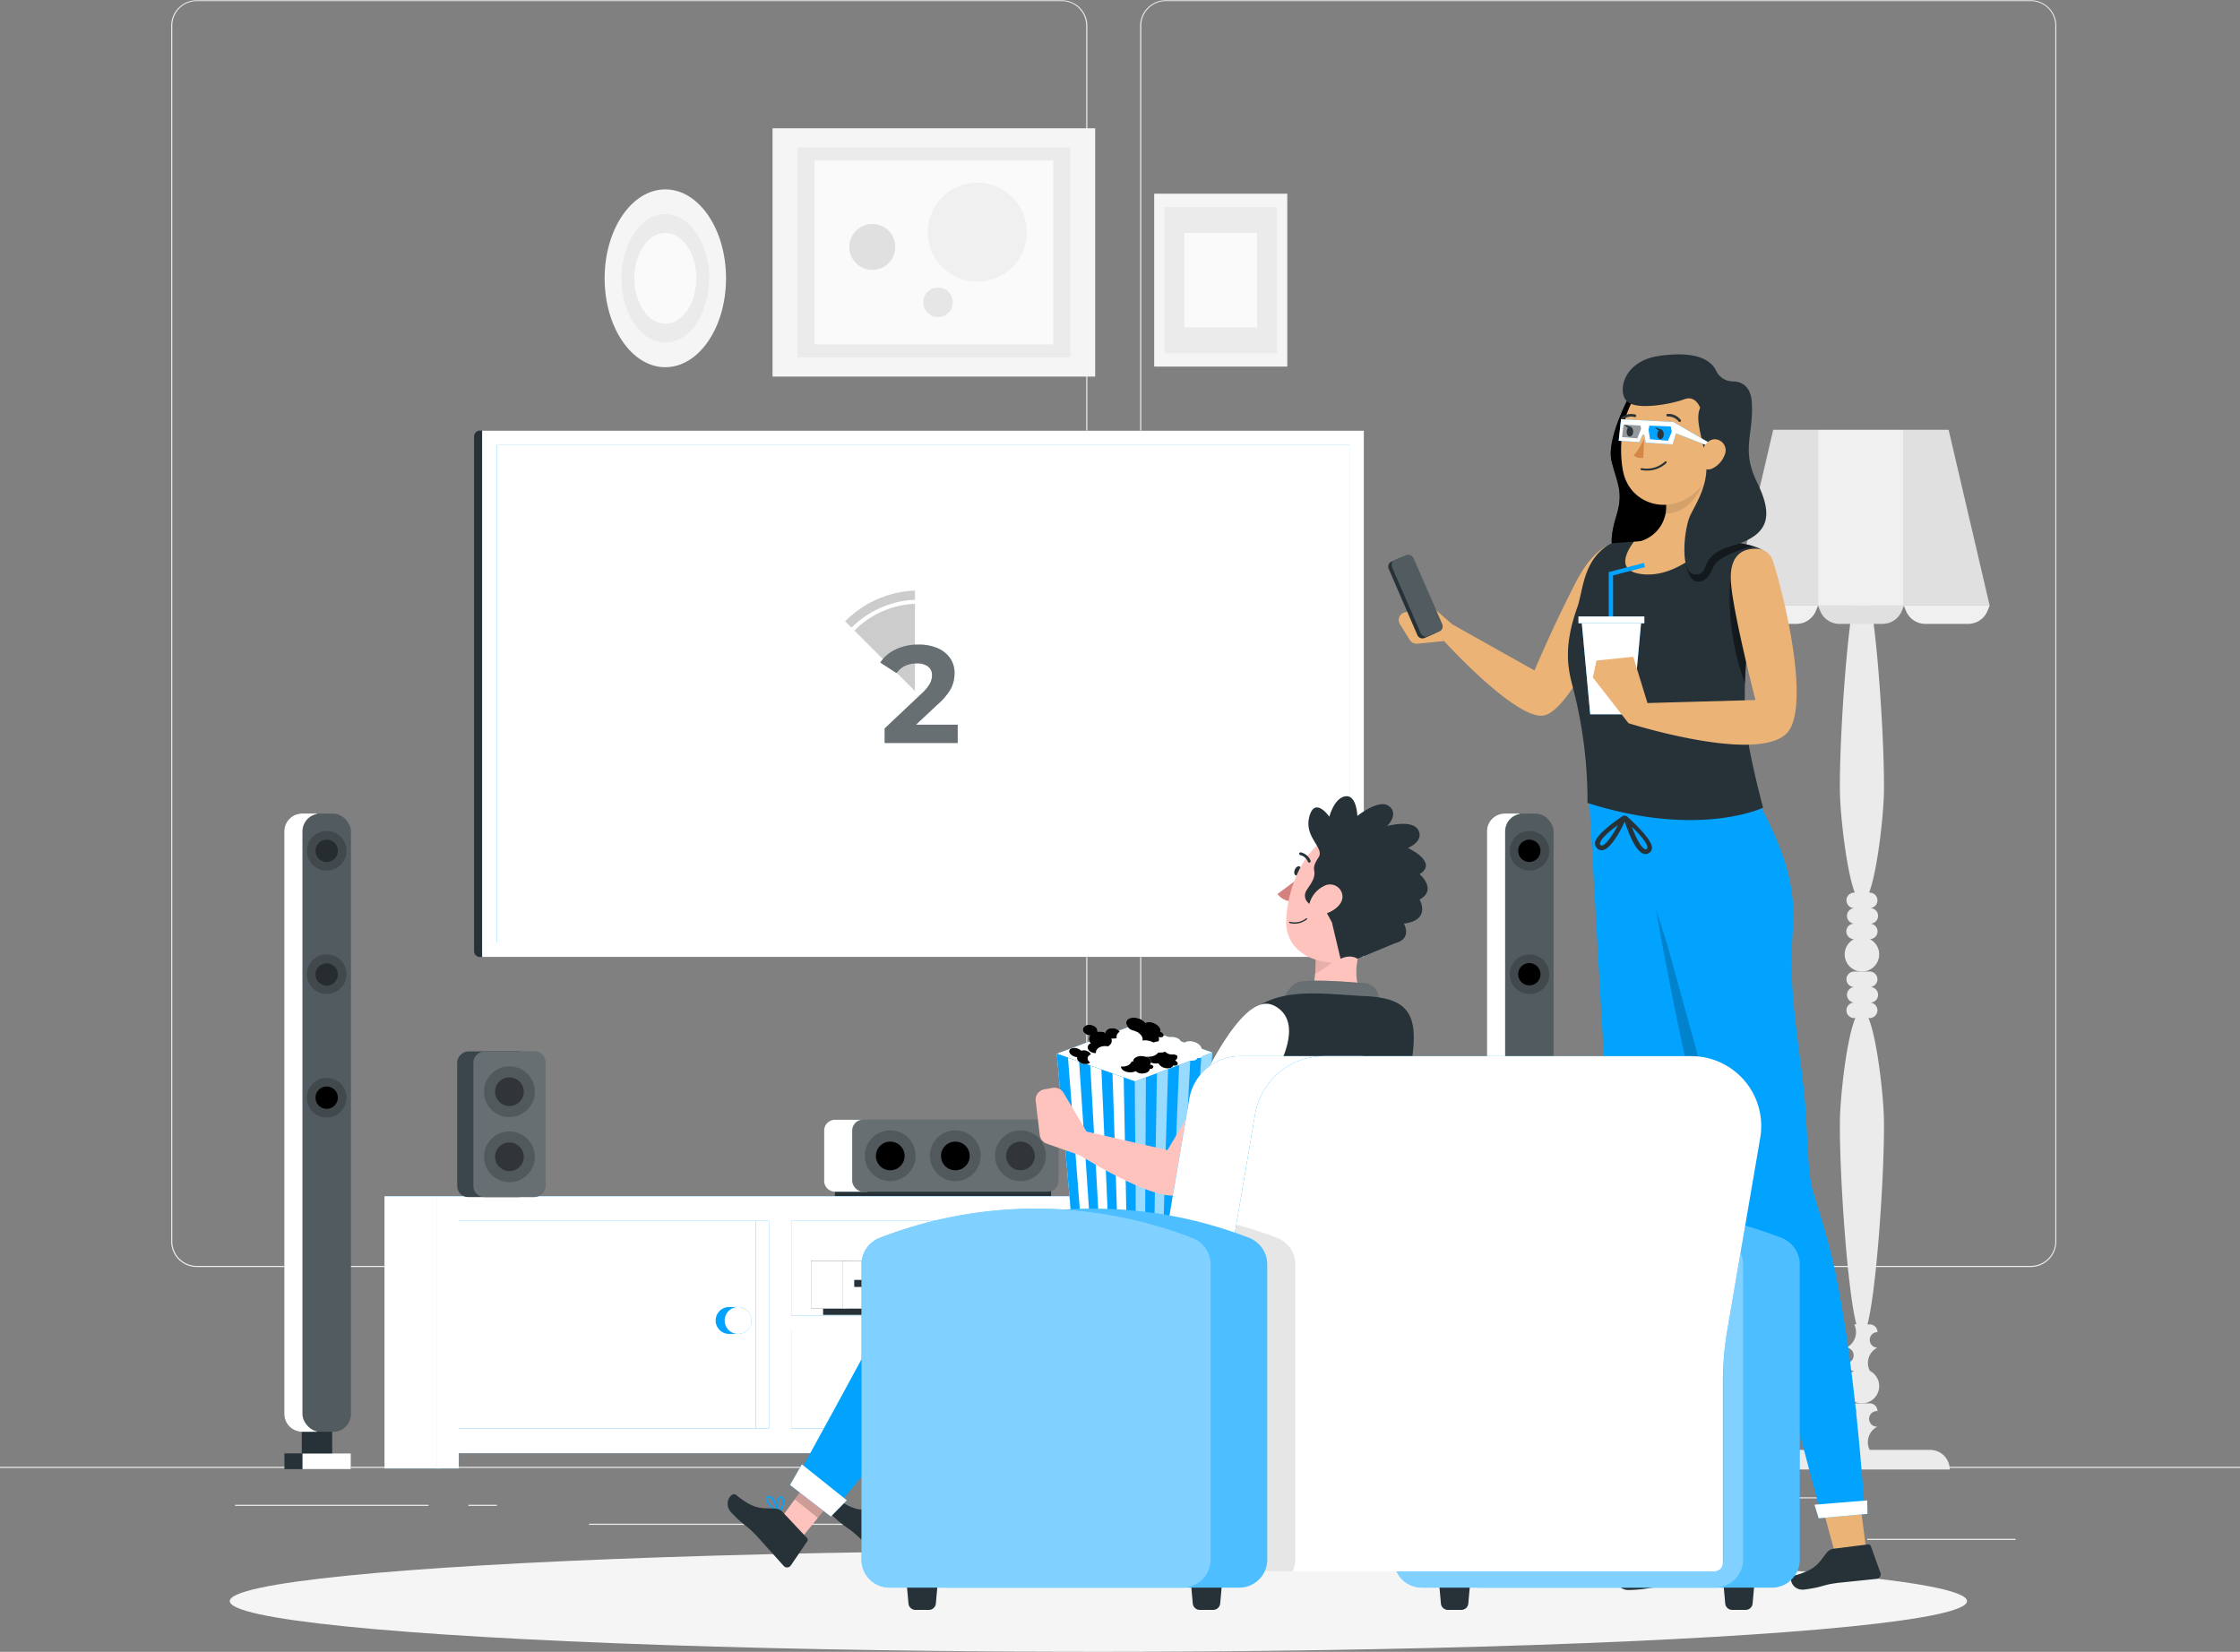 <svg xmlns="http://www.w3.org/2000/svg" xmlns:v="https://vecta.io/nano" viewBox="0 0 500 368.76"><rect x="0" y="0" width="500" height="368.76" fill="#808080" stroke="none"/><style><![CDATA[.f{fill:#fff}.g{fill:#01a3ff}.h{fill:#263238}.i{opacity:.2}.j{opacity:.4}.k{opacity:.3}.l{opacity:.1}.m{opacity:.5}.n{fill:#ebb376}.o{fill:#ffc3bd}.p{fill:#ebebeb}.q{fill:#f5f5f5}.r{fill:#f0f0f0}.s{fill:#e0e0e0}.t{fill:#fafafa}]]></style><g class="p"><path d="M416.78 343.54h33.12v.25h-33.12zm-94.25 2.72h8.69v.25h-8.69zm74.06-12h19.19v.25h-19.19zm-344.13 1.68h43.19v.25H52.46zm52.1 0h6.33v.25h-6.33zm26.91 4.22h93.68v.25h-93.68zM237 282.85H43.92a5.71 5.71 0 0 1-5.71-5.71V5.71A5.71 5.71 0 0 1 43.92.05H237a5.71 5.71 0 0 1 5.71 5.71v271.38a5.71 5.71 0 0 1-5.71 5.71zM43.92.25a5.47 5.47 0 0 0-5.46 5.46v271.43a5.47 5.47 0 0 0 5.46 5.46H237a5.47 5.47 0 0 0 5.46-5.46V5.71A5.47 5.47 0 0 0 237 .25zm409.39 282.6h-193.1a5.72 5.72 0 0 1-5.71-5.71V5.71a5.72 5.72 0 0 1 5.71-5.66h193.1A5.71 5.71 0 0 1 459 5.71v271.43a5.71 5.71 0 0 1-5.69 5.71zM260.21.25a5.47 5.47 0 0 0-5.46 5.46v271.43a5.47 5.47 0 0 0 5.46 5.46h193.1a5.47 5.47 0 0 0 5.46-5.46V5.71a5.47 5.47 0 0 0-5.46-5.46zM0 327.45h500v.25H0zm419.46-114.4a3.81 3.81 0 0 0-2.07-3.39 1.73 1.73 0 1 0-.05-3.46 1.74 1.74 0 1 0 0-3.47 1.73 1.73 0 1 0 0-3.46h-.13c1.88-4.89 3.19-17.1 3.3-22 .28-12.18-2.19-48.51-4.9-48.51s-5.18 36.33-4.9 48.51c.11 4.85 1.42 17.06 3.3 22h-.13a1.73 1.73 0 1 0 0 3.46 1.74 1.74 0 0 0 0 3.47 1.73 1.73 0 0 0-.05 3.46 3.81 3.81 0 0 0-2.07 3.39 3.85 3.85 0 0 0 7.7 0z"></path><path d="M419.46 309.44a3.81 3.81 0 0 0-2.07-3.39 3.81 3.81 0 0 1 1.69-5.2 1.73 1.73 0 0 1-1.498-2.595 1.73 1.73 0 0 1 1.498-.865 1.73 1.73 0 0 0-1.74-1.73h-.49c2.17-8.33 3.9-35.8 3.66-46.09-.11-5-1.48-17.65-3.44-22.29h.27a1.73 1.73 0 0 0 1.498-2.595 1.73 1.73 0 0 0-1.498-.865 1.74 1.74 0 0 0 1.616-2.643 1.74 1.74 0 0 0-1.616-.827 1.73 1.73 0 0 0 1.498-2.595 1.73 1.73 0 0 0-1.498-.865h-3.46a1.73 1.73 0 0 0 0 3.46 1.74 1.74 0 0 0 0 3.47 1.73 1.73 0 1 0 0 3.46h.27c-2 4.64-3.32 17.33-3.44 22.29-.23 10.29 1.49 37.76 3.66 46.09h-.49a3.87 3.87 0 0 1-1.73 5.19 1.74 1.74 0 0 1 0 3.47 1.73 1.73 0 0 0 1.68 1.73 3.81 3.81 0 0 0-2.07 3.39 3.85 3.85 0 0 0 5.775 3.334 3.85 3.85 0 0 0 1.925-3.334z"></path><path d="M430.84 323.68h-13.5a3.86 3.86 0 0 1 1.74-5.19 1.74 1.74 0 0 1-1.616-2.643 1.74 1.74 0 0 1 1.616-.827 1.73 1.73 0 0 0-1.74-1.73h-3.46a3.89 3.89 0 0 1-1.73 5.2 1.73 1.73 0 1 1 0 3.46 1.72 1.72 0 0 0 1.73 1.73h-13.95a4.37 4.37 0 0 0-4.37 4.37h39.65a4.37 4.37 0 0 0-4.37-4.37z"></path></g><path d="M405.81 95.95h19.16v39.24h-19.16z" class="r"></path><path d="M420.15 139.28h-9.54a4.68 4.68 0 0 1-4.33-2.91l-.47-1.18H425l-.48 1.18a4.67 4.67 0 0 1-4.37 2.91z" class="s"></path><g class="r"><use href="#B"></use><use href="#B" x="38.31"></use></g><path d="M405.81 135.19h-19.16l9.16-39.24h10v39.24zm19.15 0h19.16l-9.16-39.24h-10v39.24z" class="s"></path><path d="M244.46 28.64v55.43h-72.02V28.64z" class="q"></path><path d="M238.92 32.91v46.9h-60.94v-46.9z" class="p"></path><path d="M235.11 35.84v41.03H181.8V35.84z" class="t"></path><circle cx="194.71" cy="55.13" r="5.13" class="s"></circle><circle cx="209.38" cy="67.48" r="3.3" fill="#e6e6e6"></circle><circle cx="218.14" cy="51.83" r="11.05" class="r"></circle><path d="M257.63 43.24h29.71v38.6h-29.71z" class="q"></path><path d="M259.92 46.21h25.14v32.66h-25.14z" class="p"></path><path d="M264.37 51.99h16.24v21.1h-16.24z" class="t"></path><ellipse cx="148.51" cy="62.13" rx="13.55" ry="19.85" class="q"></ellipse><path d="M158.3 62.14c0 7.91-4.38 14.33-9.79 14.33s-9.79-6.42-9.79-14.33 4.39-14.34 9.79-14.34 9.79 6.42 9.79 14.34z" class="p"></path><ellipse cx="148.51" cy="62.13" rx="6.92" ry="10.14" class="t"></ellipse><ellipse cx="245.18" cy="357.44" rx="193.89" ry="11.32" class="q"></ellipse><g class="h"><path d="M107.62 213.64h-.5a1.3 1.3 0 0 1-1.3-1.3V97.43a1.3 1.3 0 0 1 1.3-1.3h.5 0v117.51h0z"></path><use href="#C"></use></g><use href="#C" class="f m"></use><use href="#D" class="g"></use><use href="#D" opacity=".8" class="f"></use><path d="M205.13 155.16v-23.8a23.71 23.71 0 0 0-16.83 7z" class="i"></path><path d="M289.52 154.26h-60.16c-.483-12.691-10.669-22.863-23.36-23.33v-26.09h-1.8v26.09c-12.68.482-22.848 10.65-23.33 23.33h-60.13v1.79h60.16c.482 12.681 10.649 22.853 23.33 23.34v26.08H206V179.4c12.697-.472 22.882-10.654 23.36-23.35h60.16zm-61.06 0h-2.05c-.484-11.059-9.35-19.908-20.41-20.37v-2.06c12.195.466 21.978 10.236 22.46 22.43zm-24.23 0h-19.48c.485-10.549 8.93-18.99 19.48-19.47zm0 1.8v19.48c-10.557-.481-19.005-8.933-19.48-19.49zm1.8 0h19.48c-.482 10.564-8.945 19.015-19.51 19.48zm0-1.8v-19.47c10.55.48 18.995 8.921 19.48 19.47zm-1.8-22.43v2.06c-11.048.477-19.898 9.322-20.38 20.37h-2c.479-12.165 10.217-21.924 22.38-22.43zm-22.43 24.22h2c.482 11.05 9.33 19.898 20.38 20.38v2.06c-12.165-.511-21.901-10.274-22.38-22.44zM206 178.5v-2.06c11.065-.467 19.932-9.325 20.41-20.39h2.05c-.477 12.2-10.26 21.979-22.46 22.45z" class="f"></path><use href="#E" class="h"></use><g class="k f"><use href="#E"></use></g><g class="h"><path d="M234.62 267.32h-48.25v-1.79h48.25z"></path><use href="#F"></use></g><use href="#F" class="f l"></use><g transform="matrix(-1 0 0 -1 426.49 570.97)"><rect x="190.24" y="304.92" width="46.02" height="16.09" rx="2.43" class="h"></rect><rect x="190.24" y="304.92" width="46.02" height="16.09" rx="2.43" class="f k"></rect></g><circle cx="213.24" cy="258.01" r="5.67" class="i"></circle><use href="#G" class="j"></use><circle cx="227.78" cy="258.01" r="5.67" class="i"></circle><path d="M224.58 258.05a3.2 3.2 0 0 0 5.459 2.276 3.2 3.2 0 0 0-2.259-5.466 3.2 3.2 0 0 0-3.2 3.19z" class="j"></path><circle cx="198.71" cy="258.01" r="5.67" class="i"></circle><use href="#G" x="-14.53" class="j"></use><use href="#H" class="g"></use><g class="f"><use href="#H" opacity=".8"></use><use href="#I" class="j"></use><path d="M129.53 320.37h-3.77l-6.83-48.5h3.77l6.83 48.5z" class="j"></path></g><use href="#H" x="147.52" class="g"></use><g class="f"><use href="#H" x="147.52" opacity=".8"></use><use href="#I" x="147.52" class="j"></use><path d="M277.06 320.37h-3.78l-6.83-48.5h3.77l6.84 48.5z" class="j"></path></g><use href="#J" class="g"></use><use href="#J" class="f i"></use><use href="#K" class="g"></use><use href="#K" class="f j"></use><use href="#L" class="g"></use><use href="#L" class="f k"></use><use href="#M" class="g"></use><use href="#M" class="f k"></use><use href="#N" class="g"></use><use href="#N" class="f k"></use><use href="#N" x="-147.6" class="g"></use><use href="#N" x="-147.6" class="f k"></use><use href="#O" class="g"></use><use href="#O" opacity=".7" class="f"></use><g class="g"><use href="#P"></use><use href="#Q"></use></g><use href="#Q" opacity=".6" class="f"></use><use href="#P" x="-94.99" class="g"></use><use href="#Q" x="-95" opacity=".6" class="f"></use><g class="h"><path d="M331.94 324.46h6.59v3.51h-6.59z"></path><use href="#R"></use></g><use href="#R" class="f l"></use><g class="h"><path d="M335.81 319.39h6.79v5.07h-6.79z"></path><use href="#S"></use></g><use href="#S" class="f l"></use><rect x="335.97" y="181.65" width="10.8" height="137.99" rx="3.96" class="h"></rect><rect x="335.97" y="181.65" width="10.8" height="137.99" rx="3.96" class="f i"></rect><path d="M337 189.94a4.42 4.42 0 1 0 8.84 0 4.42 4.42 0 0 0-4.42-4.42 4.41 4.41 0 0 0-4.42 4.42z" class="i"></path><use href="#T" class="j"></use><path d="M337 217.49a4.42 4.42 0 1 0 8.84 0 4.42 4.42 0 0 0-7.545-3.125A4.42 4.42 0 0 0 337 217.49z" class="i"></path><use href="#U" class="j"></use><circle cx="341.37" cy="245.03" r="4.42" class="i"></circle><use href="#U" y="27.56" class="j"></use><g class="h"><path d="M63.49 324.46h6.59v3.51h-6.59z"></path><use href="#R" x="-268.45"></use></g><use href="#R" x="-268.45" class="f l"></use><g class="h"><path d="M67.36 319.39h6.79v5.07h-6.79z"></path><use href="#S" x="-268.45"></use></g><use href="#S" x="-268.45" class="f l"></use><rect x="67.52" y="181.65" width="10.8" height="137.99" rx="3.96" class="h"></rect><rect x="67.52" y="181.65" width="10.8" height="137.99" rx="3.96" class="f i"></rect><path d="M68.5 189.94a4.42 4.42 0 0 0 7.545 3.125 4.42 4.42 0 0 0-3.125-7.545 4.41 4.41 0 0 0-4.42 4.42z" class="i"></path><path d="M70.43 189.94a2.49 2.49 0 1 0 4.98 0 2.49 2.49 0 0 0-2.49-2.49 2.5 2.5 0 0 0-2.49 2.49z" class="j"></path><path d="M68.5 217.49a4.42 4.42 0 0 0 8.84-.027 4.42 4.42 0 0 0-7.552-3.112 4.42 4.42 0 0 0-1.287 3.138z" class="i"></path><path d="M70.43 217.49a2.49 2.49 0 0 0 4.232 1.828 2.49 2.49 0 0 0-1.742-4.268 2.49 2.49 0 0 0-2.49 2.44z" class="j"></path><path d="M68.5 245.05a4.42 4.42 0 0 0 7.542 3.139 4.42 4.42 0 0 0-3.122-7.549 4.42 4.42 0 0 0-4.42 4.41z" class="i"></path><use href="#T" x="-268.45" y="55.11" class="j"></use><g transform="matrix(0 1 -1 0 416.04 140.87)"><rect x="93.85" y="297.89" width="32.52" height="16.09" rx="2.43" class="h"></rect><rect x="93.85" y="297.89" width="32.52" height="16.09" rx="2.43" class="f l"></rect></g><g transform="matrix(0 1 -1 0 419.64 137.27)"><rect x="97.45" y="297.89" width="32.52" height="16.09" rx="2.43" class="h"></rect><rect x="97.45" y="297.89" width="32.52" height="16.09" rx="2.43" class="f k"></rect></g><circle cx="113.71" cy="258.25" r="5.67" class="i"></circle><circle cx="113.71" cy="258.25" r="3.2" class="j"></circle><circle cx="113.71" cy="243.72" r="5.67" class="i"></circle><path d="M113.71 246.92a3.2 3.2 0 0 0 2.263-5.463 3.2 3.2 0 0 0-5.463 2.263 3.21 3.21 0 0 0 3.2 3.2z" class="j"></path><g transform="matrix(0 1 -1 0 603.5 -46.58)"><rect x="281.3" y="297.89" width="32.52" height="16.09" rx="2.43" class="h"></rect><rect x="281.3" y="297.89" width="32.52" height="16.09" rx="2.43" class="f l"></rect></g><g transform="matrix(0 1 -1 0 607.1 -50.18)"><rect x="284.9" y="297.89" width="32.52" height="16.09" rx="2.43" class="h"></rect><rect x="284.9" y="297.89" width="32.52" height="16.09" rx="2.43" class="f k"></rect></g><circle cx="301.16" cy="258.25" r="5.67" class="i"></circle><use href="#V" class="j"></use><circle cx="301.16" cy="243.72" r="5.67" class="i"></circle><use href="#V" y="-14.53" class="j"></use><g class="h"><path d="M237.34 293.54h-53.61v-1.99h53.61z"></path><use href="#W"></use></g><use href="#W" class="f l"></use><use href="#X" class="h"></use><use href="#X" class="f k"></use><g class="h"><path d="M236.04 289.16h-31.38v-5.3h31.38z" class="m"></path><use href="#Y" class="i"></use></g><use href="#Y" x="-4.82" class="f i"></use><use href="#Y" x="-9.64" class="h m"></use><path d="M361.82 122.78a1.67 1.67 0 0 0-2.19-1.32c-1.83.63-4.85 2.6-7.94 8.64-5 9.66-9.17 19.57-9.17 19.57l-18.34-10.28-4.59-4-6 1.32a1.75 1.75 0 0 0-1.11 2.63l2.22 3.55a1.74 1.74 0 0 0 1.65.81l6-.58s15.12 16.67 21.69 16.67 16.72-25.39 16.72-25.39 1.76-7.26 1.06-11.62zm6.73 203.08l2.78 23.97h6.93l.35-23.97h-10.06z" class="n"></path><path d="M371.2 346.64l7.57-.11a.61.61 0 0 1 .6.47l1.46 6.14a1 1 0 0 1-.74 1.22h-.21c-2.73 0-5.16-.12-8.56-.06-4 .06-3 .52-7.7.66-2.84.08-3.41-3.14-2.2-3.32 5.5-.78 6.05-2.45 8.14-4.45a2.46 2.46 0 0 1 1.64-.55z" class="h"></path><path d="M403.9 325.86l5.96 21.85 6.81-.92-2.7-20.93H403.9z" class="n"></path><path d="M409.45 345.72l7.51-.94a.61.61 0 0 1 .65.4l2.13 5.94a1 1 0 0 1-.61 1.3l-.2.05-8.52.88c-4 .5-2.9.85-7.57 1.5-2.82.39-3.74-2.75-2.56-3.05 5.38-1.38 5.74-3.1 7.61-5.33a2.43 2.43 0 0 1 1.56-.75z" class="h"></path><g class="g"><path d="M354.74 178.78c4.42 73.94 3.62 84.49 14.9 160.79l9.55-.41c.57-29.95 1.36-43.41.44-52.66-.64-6.36-2.76-10.88-2.78-18.19 0-4.64 1.27-7.8 2.38-18.42 1.25-11.95 2.3-27.47 1.14-39.45 0 0 9.33-12.25 7.43-31z"></path><use href="#Z"></use></g><use href="#Z" class="f m"></use><path d="M368.6 196.42l12.26 10.34.33 2.47-.82 1.21c1.16 12 .11 27.5-1.14 39.45-7.83-33.72-10.63-53.47-10.63-53.47z" class="i"></path><use href="#a" class="h"></use><use href="#a" class="i"></use><path d="M362.12 179.25l10.14 32 16.4 59.48 17.57 66.41 9.92-.71s-2.15-34.63-7.29-56c-1.45-6-3-10.56-4-13.87-1.31-4.19-1.15-8.3-1.81-18.63s-3.4-22.48-3.13-35.05c.18-8.33 2.46-15.26-6.9-32.83z" class="g"></path><path d="M394.26 123.45a110.19 110.19 0 0 0-4.71 36.6c.22 6.34 4 20.26 4 20.26s-14.3 6.88-39.2-1.06a100.57 100.57 0 0 0-3.35-26.14c-1.13-4.23-1.93-9.07 1.06-17.48 1.35-3.82 1.24-10.37 7-14a2.78 2.78 0 0 1 1.18-.38c4.39-.35 29.66-2.32 34.02 2.2z" class="h"></path><path d="M379 125.11l4.25-3.74.63-.62a34.9 34.9 0 0 1 7.56 1.2c-2.07.48-8.2 2.12-9.19 5-1.18 3.44-5 4.69-5.91-1z" class="m"></path><use href="#b" class="g"></use><use href="#b" class="f m"></use><path d="M367 128.22c-6.48-.49-4-5-2.3-7.28a166.81 166.81 0 0 1 17.42-.29c-2.3 2.5-8.29 8.08-15.12 7.57z" class="n"></path><g class="h"><path d="M356.36 189.2a1.41 1.41 0 0 0 1.14.61h.17c1.9-.22 4.19-4.63 5-6.4.55 1.72 2.25 6.56 4.18 7.18a1.42 1.42 0 0 0 .45.08 1.48 1.48 0 0 0 .9-.32 1.34 1.34 0 0 0 .54-1.09c.05-1.77-4-5.58-5.5-6.92a.92.92 0 0 0-1.13-.09c-1.58 1.06-5.73 4-6.06 5.79a1.49 1.49 0 0 0 .31 1.16zm7.88-4.62c1.71 1.63 3.51 3.66 3.48 4.65a.32.32 0 0 1-.12.27.41.41 0 0 1-.39.08c-.91-.3-2.1-2.7-2.97-5zm-7.1 3.64c.18-1 2.14-2.7 4-4-1.17 2.19-2.68 4.44-3.57 4.54-.07 0-.19 0-.35-.19a.35.35 0 0 1-.08-.35zm-46.54-62.83l2.46-1.08 7.42 17-2.48 1.11a1.23 1.23 0 0 1-1.62-.64L310 127.05a1.23 1.23 0 0 1 .6-1.66z"></path><rect x="313.75" y="178.68" width="5.2" height="18.58" rx="1.24" transform="matrix(-.917 .399 -.399 -.917 681.42 179.14)"></rect></g><rect x="313.75" y="178.68" width="5.2" height="18.58" rx="1.24" transform="matrix(-.917 .399 -.399 -.917 681.42 179.14)" class="f i"></rect><path d="M380.23 119.85l-1.48 1.81-1.09.16-8.85 1.7-1.11-1.7-1.94-.58-.09-.29a8 8 0 0 0 6.22-8.53l9.41-6a31.9 31.9 0 0 0-1.07 13.43z" class="n"></path><path d="M371.75 114.67a7.52 7.52 0 0 0 .14-2.25l8.15-5.23.26.3s-2.3 7.11-8.55 7.18z" class="l"></path><path d="M383.5 95.49c-.79 7.44-1 10.6-4.89 14.26-5.92 5.51-14.88 2.92-16.33-4.6-1.31-6.77.19-17.79 7.62-20.44a10.2 10.2 0 0 1 13.6 10.78z" class="n"></path><path d="M367 97.89a16 16 0 0 1-2.33 3.79 2.61 2.61 0 0 0 2.14.51z" fill="#d58745"></path><path d="M375 94.19a.27.27 0 0 0 .14-.07.28.28 0 0 0 0-.41h0a3.49 3.49 0 0 0-2.91-1.31.29.29 0 0 0-.26.33.3.3 0 0 0 .32.26 2.89 2.89 0 0 1 2.4 1.11.31.31 0 0 0 .31.09zm-12.86-.47a.35.35 0 0 0 .14-.06 2.87 2.87 0 0 1 2.57-.56.31.31 0 0 0 .38-.18h0a.32.32 0 0 0-.19-.38 3.52 3.52 0 0 0-3.13.66.28.28 0 0 0-.07.41.29.29 0 0 0 .3.12z" fill="#2e353a"></path><path d="M383.05 82.74a4.16 4.16 0 0 0 3.65 2.41c1.95 0 4.13.93 4.34 4.85.4 7.25-2.47 10.28 1.2 17.77s2.63 11.68-5.5 14.05-4.62 6.35-8.29 6.43-2.55-10.42-1.11-13.3 4.22-7.18 3.42-12.36-2.45-8.84-1.26-11.55c0 0-1-2.87-3.52-1.91s-10.36 2.55-12.71.56-1.06-9 6.87-10.2c8.7-1.32 11.86 1.06 12.91 3.25z" class="h"></path><use href="#c" class="g"></use><use href="#c" opacity=".8" class="f"></use><path d="M372.92 95.2l-4.75-.18-.19.93.34 2.11 4 .34.85-2.04-.25-1.16z" class="g"></path><path d="M362.4 94.78l3.78.24.14.7-.85 2.15-3.4-.29.33-2.8z" class="h m"></path><g fill="#2e353a"><path d="M371.37 97.05c-.05.6-.41 1.06-.81 1s-.68-.55-.62-1.16.42-1.06.81-1 .67.55.62 1.16zm-6.84-.6c0 .6-.42 1.06-.81 1s-.67-.55-.62-1.16.42-1.06.81-1 .68.55.62 1.16z"></path><path d="M364.08 95.34l-1.42-.54s.65 1.19 1.42.54zm6.84.6l-1.41-.54s.65 1.19 1.41.54z"></path></g><path d="M385 101.47a5.44 5.44 0 0 1-2.77 3.11c-1.73.82-2.92-.64-2.71-2.45.19-1.62 1.32-4 3.19-4.07a2.47 2.47 0 0 1 2.48 2.46 2.41 2.41 0 0 1-.19.95z" class="n"></path><path d="M388.48 127.21l1.45 2.46 1.57 4.86a117.53 117.53 0 0 0-2 18 55.77 55.77 0 0 1-3.09-25.33z" class="m"></path><g class="g"><path d="M360.06 140.54h-.97v-12.83l7.84-2.04.24.94-7.11 1.85v12.08z"></path><use href="#d"></use></g><use href="#d" class="f k"></use><use href="#e" class="g"></use><use href="#e" opacity=".7" class="f"></use><path d="M392.24 122.51a3.84 3.84 0 0 1 3.48 2.66c2.67 8.2 8.76 33.75 2.78 38.85-7.31 6.24-35-2.57-35-2.57l-7.94-10.19.79-3.79 8.21-.85 3.18 10.33 24.1-.67s-4.79-18.61-5.43-25.82c-.26-2.69-.24-8.18 5.83-7.95z" class="n"></path><path d="M367.63 105.05a5.91 5.91 0 0 1-1.26-.11.22.22 0 0 1-.18-.25h0a.23.23 0 0 1 .25-.18 6 6 0 0 0 5.19-1.45c.083-.091.224-.098.315-.015s.098.224.015.315a6.18 6.18 0 0 1-4.33 1.69z" class="h"></path><g class="g"><path d="M253.57 277l14.18-3.26 2.87-38.77-17.31 6.44.26 35.59z"></path><use href="#f"></use><use href="#g"></use><use href="#h"></use><use href="#i"></use></g><g opacity=".6" class="f"><use href="#f"></use><use href="#g"></use><use href="#h"></use><use href="#i"></use></g><use href="#j" class="g"></use><use href="#j" class="f j"></use><use href="#k" class="g"></use><use href="#k" class="f k"></use><path d="M251.53 276.57l-.71-36.04 2.49.88.26 35.59-2.04-.43zm-4.06-.88l-1.62-36.93 2.48.88 1.17 36.49-2.03-.44zm-4.07-.87l-2.53-37.83 2.49.88 2.08 37.39-2.04-.44zm-4.06-.87l-3.44-38.73 2.49.89 2.98 38.27-2.03-.43z" class="g"></path><use href="#l" class="f"></use><use href="#l" class="l"></use><use href="#m" class="f"></use><use href="#m" class="l"></use><g class="f"><path d="M267.72 235.05a1 1 0 0 0 .48-.55c.21-.71-.53-1.56-1.67-1.91s-2.24-.06-2.45.65v.09a3.54 3.54 0 0 0-.71-.31c-1.14-.35-2.24-.06-2.46.64s.54 1.56 1.68 1.91a2.94 2.94 0 0 0 1.42.1 2.19 2.19 0 0 0 1.3 1c.95.29 1.86 0 2-.54.48.15.93 0 1-.26s-.16-.63-.59-.82z"></path><use href="#n"></use></g><use href="#n" class="l"></use><use href="#o" class="f"></use><use href="#o" class="l"></use><use href="#p" class="f"></use><use href="#p" class="l"></use><g class="f"><path d="M249.5 232.24a1.34 1.34 0 0 1-.26-.95c.15-1 1.57-1.6 3.16-1.36s2.78 1.24 2.63 2.23v.12a4.79 4.79 0 0 1 1.06 0c1.6.24 2.77 1.24 2.62 2.23s-1.56 1.6-3.16 1.36a4.13 4.13 0 0 1-1.81-.72 3 3 0 0 1-2.15.4c-1.33-.2-2.3-1-2.18-1.85-.66-.1-1.15-.52-1.09-.93s.56-.59 1.18-.53z"></path><path d="M263.35 233.51a1 1 0 0 0 .33-.59c.06-.69-.78-1.32-1.88-1.42s-2 .38-2.11 1.06v.09a3.08 3.08 0 0 0-.71-.15c-1.1-.1-2 .38-2.1 1.06s.78 1.31 1.88 1.41a2.77 2.77 0 0 0 1.32-.19 2 2 0 0 0 1.36.62c.91.08 1.69-.31 1.75-.88.45 0 .84-.16.87-.44s-.29-.51-.71-.57zm-18.8 1.81h.13a1.09 1.09 0 0 1-.05-.51c.13-.88 1.27-1.43 2.55-1.24a2.43 2.43 0 0 1 2 1.39 3.29 3.29 0 0 1 1.34-.08c1.28.2 2.21 1.07 2.08 1.95s-1.28 1.43-2.56 1.24h0v.08c-.09.61-.89 1-1.78.87s-1.54-.74-1.44-1.35a.81.81 0 0 1 .25-.47.86.86 0 0 1-.31-.44h-.06a3.15 3.15 0 0 1-.7-.2v.09c-.09.61-.89 1-1.78.86s-1.54-.73-1.44-1.35.88-.98 1.77-.84z"></path></g><use href="#q" class="g"></use><use href="#q" class="l"></use><path d="M207.54 335.89l-5.97 7.4-4.45-4.5 4.68-7.26 5.74 4.36z" class="o"></path><path d="M199.44 335.19l5.26 4.22 2.34-2.9-5.54-4.52-2.06 3.2z" class="i"></path><g class="g"><path d="M194.49 336.6c-.64-.61-1.19-1.36-1.14-1.84a.64.64 0 0 1 .51-.52.89.89 0 0 1 .66.08c1.08.58 1.9 3.32 1.94 3.44a.16.16 0 0 1-.07.18.18.18 0 0 1-.19 0 12.38 12.38 0 0 1-1.71-1.34zm.13-1.78a1 1 0 0 0-.26-.2.44.44 0 0 0-.4-.05c-.24.06-.27.17-.28.24-.08.56 1.21 1.81 2.28 2.6a7.71 7.71 0 0 0-1.34-2.59z"></path><path d="M196.18 337.93a.07.07 0 0 1 0-.06c-.36-.85-.53-3.15.13-3.62.14-.13.41-.2.78.09a1.23 1.23 0 0 1 .48.85 4.8 4.8 0 0 1-1.1 2.75.17.17 0 0 1-.16.06.16.16 0 0 1-.13-.07zm.73-3.28l-.07-.08c-.23-.19-.33-.11-.37-.09-.36.32-.38 2-.11 2.95a3.93 3.93 0 0 0 .82-2.23.88.88 0 0 0-.27-.55z"></path></g><path d="M197.41 337.73l5.59 5.32a.63.63 0 0 1 .1.78l-3.33 5.53a1 1 0 0 1-1.42.37l-.18-.14-6.21-6.18c-3-2.83-2.56-1.75-6.1-5-2.14-2-.24-4.74.76-4 4.58 3.38 6.18 2.55 9.15 2.58a2.54 2.54 0 0 1 1.64.74z" class="h"></path><use href="#r" class="g"></use><use href="#r" class="f k"></use><path d="M296 284.7l-35.32-8c-13.75-3.34-49.89-8.86-57.14 5.48s-24.92 46.29-24.92 46.29l8.4 7.59s21.83-25.43 29.29-42.58c.25-.56 1.13-2.18 1.13-2.18s61.15 20.35 71.56 11.6a20.23 20.23 0 0 0 7-18.2z" class="g"></path><path d="M184.68 336.24l-5.73 7.05-4.39-4.67 4.85-6.68 5.27 4.3z" class="o"></path><path d="M177.39 334.72l5.16 4.15 2.13-2.63-5.27-4.3-2.02 2.78z" class="i"></path><use href="#s" class="g"></use><use href="#s" class="f k"></use><path d="M289 194.17c-.22.56-.11 1.12.26 1.27s.87-.21 1.07-.75.11-1.13-.26-1.27-.84.19-1.07.75z" class="h"></path><path d="M289.56 196.29l-4.41 3.29a4.1 4.1 0 0 0 3.32 1.65z" fill="#d4827d"></path><path d="M305.78 223.33s-5-2-2.17-11.5c0 0-4.13-3.56-8-1.65s.06 10.17-4.57 11.81 14.74 1.34 14.74 1.34z" class="o"></path><path d="M297.31 214.85a18.56 18.56 0 0 1-3.8 2.57l.21-3.94z" class="l"></path><path d="M311.46 200.43c-2.58 7.54-3.52 10.8-8.48 13.66-7 2.38-16.17-.51-15.88-8.67.25-7.35 4.43-18.42 12.8-19.45 5.961-.717 11.376 3.53 12.1 9.49a10.76 10.76 0 0 1-.54 4.97z" class="o"></path><g class="h"><path d="M292.18 192.57a.32.32 0 0 1-.23-.19 2.46 2.46 0 0 0-1.69-1.48.32.32 0 0 1-.26-.36.31.31 0 0 1 .36-.25 3.08 3.08 0 0 1 2.17 1.84.32.32 0 0 1-.17.42h0a.35.35 0 0 1-.18.02z"></path><use href="#t"></use></g><g class="k f"><use href="#t"></use></g><path d="M311.82 285.51s-1.1-26.79 2-41.65S317 222.98 305 222.4s-24.47-3.3-30.52 9.92c-4.51 9.84-5.07 34.38-5.06 46.26a6.69 6.69 0 0 0 6.66 6.7z" class="h"></path><g class="g"><path d="M172 336.38c-.61-.64-1.12-1.42-1-1.89a.64.64 0 0 1 .54-.49.82.82 0 0 1 .65.12c1 .64 1.72 3.41 1.75 3.54a.17.17 0 0 1-.08.17.17.17 0 0 1-.19 0 11.82 11.82 0 0 1-1.67-1.45zm.23-1.77a1 1 0 0 0-.25-.2.44.44 0 0 0-.4-.08c-.24.05-.28.15-.29.23-.11.55 1.11 1.87 2.13 2.72a7.73 7.73 0 0 0-1.23-2.67z"></path><path d="M173.57 337.81a.09.09 0 0 1 0-.06c-.31-.87-.35-3.17.33-3.61.16-.12.43-.17.78.13a1.3 1.3 0 0 1 .43.88 4.81 4.81 0 0 1-1.25 2.69.18.18 0 0 1-.16 0 .18.18 0 0 1-.13-.03zm.91-3.24l-.06-.07c-.22-.21-.33-.14-.37-.12-.38.3-.49 1.94-.27 2.94a4 4 0 0 0 .95-2.18.9.9 0 0 0-.25-.57z"></path></g><path d="M174.81 337.68l5.31 5.65a.62.62 0 0 1 .06.78l-3.64 5.34a1 1 0 0 1-1.44.28 1.07 1.07 0 0 1-.16-.14l-5.86-6.52c-2.81-3-2.46-1.9-5.81-5.37-2-2.09 0-4.74 1-4 4.38 3.63 6 2.89 9 3.1a2.47 2.47 0 0 1 1.54.88zM291 205.7a4.27 4.27 0 0 0 .73-.46.16.16 0 0 0 0-.21h0a.15.15 0 0 0-.21 0 4.06 4.06 0 0 1-3.57.74.16.16 0 0 0-.2.09.14.14 0 0 0 .09.19 4.15 4.15 0 0 0 3.16-.35zm3.31-5.3l-2.08 1.39-.39-.42a2.11 2.11 0 0 1-.36-2.32c.47-1 1.88-2.34 1.93-4.07 0-.91-.56-1.37.9-3.55s-3.27-4.43-2.05-9.1 4.47 0 4.47 0 1.07-4.22 3.6-4.56 2.65 4.39 2.65 4.39 4.95-4 7.14-2.14-.51 4.39-.51 4.39 5.74-1.58 7 .95-2.35 3.94-2.35 3.94 6.92 3.21 2.61 5.85c0 0 4.06 3.44 0 5.68 0 0 2.7 4.58-3.51 5.36 0 0 2 3.4-2 4.39l-8.36 3.47s-1.36-1.12-3.77 0l-1.93-8.14z" class="h"></path><path d="M295.52 197.81a6.07 6.07 0 0 0-3.11 3.52c-.69 2.05 1.12 3.2 3.11 2.74 1.8-.42 4.31-2 4.13-4.11a2.77 2.77 0 0 0-4.13-2.15zm-25.19 42.64l-9.74 16.31-18.07-4.15-5.13-8.65a2.34 2.34 0 0 0-2.41-1.1l-1.9.34a2.33 2.33 0 0 0-1.9 2.56l.91 7.63a2.32 2.32 0 0 0 1.51 1.91l7.49 2.64s16.8 10.58 22 8.75 15.77-20.95 15.77-20.95z" class="o"></path><use href="#u" class="h"></use><use href="#u" class="f k"></use><g class="h"><use href="#v"></use><use href="#v" x="63.46"></use></g><use href="#w" class="g"></use><g class="k f"><use href="#w"></use></g><use href="#x" class="g"></use><g class="m f"><use href="#x"></use></g><use href="#y" class="g"></use><use href="#y" class="f j"></use><g class="g"><path d="M382.56 350.79H267.48a2.07 2.07 0 0 1-2.07-2.07v-45.07a2.07 2.07 0 0 1 2.07-2.07h117.15 0v47.14a2.07 2.07 0 0 1-2.07 2.07z"></path><use href="#z"></use></g><use href="#z" class="f i"></use><path d="M289.14 348.05v-65.66a6.35 6.35 0 0 0-3.95-6c-3-1.17-6.1-2.17-9.19-3l-4.8 28.2h-3.93a1.86 1.86 0 0 0-1.86 1.86v45.48a1.86 1.86 0 0 0 1.86 1.86h21.28a6.68 6.68 0 0 0 .59-2.74z" class="l"></path><g class="h"><use href="#v" x="-118.85"></use><path d="M270.84 359.4h-3.07a1.58 1.58 0 0 1-1.53-1.47l-.73-8.13h7.58l-.72 8.13a1.58 1.58 0 0 1-1.53 1.47z"></path></g><use href="#AA" class="g"></use><g class="k f"><use href="#AA"></use></g><use href="#AB" class="g"></use><g class="m f"><use href="#AB"></use></g><defs><path id="B" d="M401 139.28h-9.54a4.68 4.68 0 0 1-4.33-2.91l-.48-1.18h19.16l-.48 1.18a4.68 4.68 0 0 1-4.33 2.91z"></path><path id="C" d="M107.62 96.13h196.83v117.51H107.62z"></path><path id="D" d="M301.21 210.4H110.86V99.37h190.35z"></path><path id="E" d="M213.77 161.79v4.07h-16.3v-3.24l8.32-7.85a8.83 8.83 0 0 0 1.79-2.18 3.88 3.88 0 0 0 .46-1.8 2.38 2.38 0 0 0-.88-2 4.08 4.08 0 0 0-2.57-.69 5.93 5.93 0 0 0-2.56.54 4.94 4.94 0 0 0-1.91 1.62l-3.63-2.35a8.53 8.53 0 0 1 3.48-2.94 11.6 11.6 0 0 1 5.08-1.06 10.51 10.51 0 0 1 4.21.78 6.52 6.52 0 0 1 2.8 2.22 5.74 5.74 0 0 1 1 3.38 7.51 7.51 0 0 1-.73 3.29 12.85 12.85 0 0 1-2.87 3.52l-5 4.68z"></path><path id="F" d="M193.64 266.05h-7.26a2.43 2.43 0 0 1-2.43-2.43V252.4a2.43 2.43 0 0 1 2.43-2.43h7.26 0v16.08h0z"></path><path id="G" d="M210.05 258.05a3.2 3.2 0 0 0 5.463 2.273 3.2 3.2 0 0 0-2.273-5.463 3.19 3.19 0 0 0-3.19 3.19z"></path><path id="H" d="M170.35 320.37h-68.44v-48.5h68.44z"></path><path id="I" d="M153.34 320.37h-18.95l-6.83-48.5h18.95l6.83 48.5z"></path><path id="J" d="M236.23 320.06h-60.9v-47.89h60.9z"></path><path id="K" d="M235.06 269.51h12.25v50.54h-12.25z"></path><path id="L" d="M85.82 267.05h12.25v60.78H85.82z"></path><path id="M" d="M307.32 322.19h13.15v5.64h-13.15z"></path><path id="N" d="M319.47 320.06h-3.19v-47.89h3.19z"></path><path id="O" d="M97.41 267.05v60.78h5v-3.41h217.04v3.41h5v-60.78zm153.44 5.5h68.6v46.37h-68.6zm-5 0v21.11h-69.22v-21.11zm-69.23 46.37V296.8h69.23v22.12zm-74.22-46.37h69.24v46.37H102.4z"></path><path id="P" d="M257.73 291.79h2a3 3 0 1 1 0 6h-2a3 3 0 1 1 0-6z"></path><path id="Q" d="M259.76 291.79a3 3 0 1 0 0 6 3 3 0 1 0 0-6z"></path><path id="R" d="M335.97 324.46h10.8v3.51h-10.8z"></path><path id="S" d="M339.21 319.64h-3.31a4 4 0 0 1-4-4V185.61a4 4 0 0 1 4-4h3.31 0v138 .03z"></path><path id="T" d="M338.88 189.94a2.49 2.49 0 1 0 4.98 0 2.49 2.49 0 0 0-4.251-1.761 2.49 2.49 0 0 0-.729 1.761z"></path><path id="U" d="M338.88 217.49a2.49 2.49 0 1 0 4.98 0 2.49 2.49 0 0 0-2.49-2.49 2.48 2.48 0 0 0-2.49 2.49z"></path><path id="V" d="M301.16 261.45a3.2 3.2 0 0 0 2.276-5.459 3.2 3.2 0 0 0-5.466 2.259 3.2 3.2 0 0 0 3.19 3.2z"></path><path id="W" d="M189.1 292.14h-8.07v-10.67h8.07z"></path><path id="X" d="M239.16 292.14h-51.13v-10.67h51.13z"></path><path id="Y" d="M203.75 287.3h-3.43v-1.57h3.43z"></path><path id="Z" d="M379.95 336.75l-.04 3.08-10.73.53-.58-3.02 11.35-.59z"></path><path id="a" d="M363.51 88.81s-5 9.32-3.78 14.18 2.71 6.79 1.11 12-2 10.07 2.67 8.83 12.55-8.28 12.55-8.28l1-15v-11l-3.61-2.39-6.55.95z"></path><path id="b" d="M416.78 334.96l.07 3-10.9.99-.92-3.04 11.75-.95z"></path><path id="c" d="M367.02 97.05h-.37l-.74 1.66-4.6-.31.53-4.8 11.65.59 8.65 5.02v.67l-8.03-3.14-.75 2.47-6.01-.4-.33-1.76z"></path><path id="d" d="M364.43 159.47h-9.47l-1.95-21.12h13.37l-1.95 21.12z"></path><path id="e" d="M352.34 137.62h14.7v1.52h-14.7z"></path><path id="f" d="M255.59 276.54l.19-36.05-2.47.92.26 35.59 2.02-.46z"></path><path id="g" d="M259.64 275.61l1.09-36.96-2.48.92-.63 36.5 2.02-.46z"></path><path id="h" d="M263.7 274.67l1.98-37.86-2.48.92-1.53 37.41 2.03-.47z"></path><path id="i" d="M267.75 273.74l2.87-38.77-2.47.92-2.43 38.32 2.03-.47z"></path><path id="j" d="M239.34 273.95l14.23 3.05-.26-35.59-17.41-6.19 3.44 38.73z"></path><path id="k" d="M235.9 235.22l17.32-6.44 17.4 6.19-17.31 6.44-17.41-6.19z"></path><path id="l" d="M243.49 228.81c.9.14 1.55.76 1.46 1.39a.56.56 0 0 1 0 .12 3.73 3.73 0 0 1 .94 0 3.17 3.17 0 0 1 .89.26v-.13c.1-.63.91-1 1.81-.9s1.55.76 1.46 1.39-.91 1-1.81.9h-.17a1.4 1.4 0 0 1 .08.67c-.12.81-1 1.36-2.09 1.41a1.13 1.13 0 0 1 0 .26c-.1.63-.9 1-1.8.9s-1.56-.76-1.46-1.39a1 1 0 0 1 .68-.77 1.48 1.48 0 0 1-.39-1.18 1.29 1.29 0 0 1 .27-.61h-.17c-.91-.14-1.56-.76-1.46-1.39s.86-1.06 1.76-.93z"></path><path id="m" d="M262.28 236.76a1 1 0 0 0 .48-.55c.22-.7-.53-1.56-1.67-1.91s-2.24-.05-2.45.65v.1a3.07 3.07 0 0 0-.71-.32c-1.14-.35-2.24-.06-2.45.65s.53 1.56 1.67 1.91a3 3 0 0 0 1.43.09 2.17 2.17 0 0 0 1.3 1c.94.29 1.85 0 2-.54.48.14.93 0 1-.27s-.16-.65-.6-.81z"></path><path id="n" d="M243.34 236.48a.73.73 0 0 1 .06.52c-.16.5-1 .7-1.77.44s-1.35-.88-1.19-1.38V236a2.24 2.24 0 0 1-.55-.11c-.82-.26-1.35-.88-1.19-1.38s1-.71 1.77-.45a2.22 2.22 0 0 1 .89.53 1.56 1.56 0 0 1 1.16 0c.68.22 1.12.74 1 1.16.34.1.56.36.5.57s-.36.24-.68.16z"></path><path id="o" d="M256.65 237.66a1 1 0 0 0 .29-.61c0-.68-.86-1.26-2-1.3s-2 .5-2 1.18a.14.14 0 0 0 0 .09 3.38 3.38 0 0 0-.72-.11c-1.1 0-2 .5-2 1.18s.85 1.27 2 1.3a2.8 2.8 0 0 0 1.3-.26 2 2 0 0 0 1.39.53c.92 0 1.68-.41 1.7-1 .45 0 .83-.2.84-.49s-.38-.48-.8-.51z"></path><path id="p" d="M258.61 231.49a1.17 1.17 0 0 1 .05.84c-.3.79-1.58 1-2.85.56s-2.07-1.51-1.77-2.3c0 0 0-.06.05-.09a4.22 4.22 0 0 1-.87-.21c-1.27-.48-2.06-1.51-1.77-2.3s1.58-1.05 2.85-.57a3.53 3.53 0 0 1 1.36.91 2.53 2.53 0 0 1 1.85.05c1.06.4 1.72 1.25 1.47 1.91.53.2.86.62.73.95s-.6.42-1.1.25z"></path><path id="q" d="M311.29 284.66l-33.12-7.2c-12.88-3-46.81-7.83-53.88 6.31s-24.22 45.7-24.22 45.7l7.78 7.28s21-25.23 28.28-42.14c.24-.55 1.1-2.15 1.1-2.15s57.21 18.86 67.16 10.12a20.82 20.82 0 0 0 6.9-17.92z"></path><path id="r" d="M211.15 334l-3.37 3.83-9.56-6.6 2.38-4.75 10.55 7.52z"></path><path id="s" d="M189.02 334.93l-3.57 3.63-9.1-7.05 2.64-4.6 10.03 8.02z"></path><path id="t" d="M308 224.05l-.39-1.93a3.23 3.23 0 0 0-2.88-2.59c-4.49-.41-13.81-1.11-15.48 0a6.54 6.54 0 0 0-2.71 3.69z"></path><path id="u" d="M285.37 225.1c-2.4-1.77-7.18-3.56-17 16l10.79 6.82s14.02-17.05 6.21-22.82z"></path><path id="v" d="M326.22 359.4h-3.06a1.57 1.57 0 0 1-1.53-1.47l-.73-8.13h7.58l-.73 8.13a1.57 1.57 0 0 1-1.53 1.47z"></path><path id="w" d="M323.83 348.05v-65.66a6.37 6.37 0 0 1 3.95-6 96.51 96.51 0 0 1 70 0 6.35 6.35 0 0 1 3.95 6v65.66a6.23 6.23 0 0 1-6.07 6.37H329.9a6.23 6.23 0 0 1-6.07-6.37z"></path><path id="x" d="M311.15 348.05v-65.66a6.35 6.35 0 0 1 4-6 96.51 96.51 0 0 1 70 0 6.37 6.37 0 0 1 3.95 6v65.66a6.23 6.23 0 0 1-6.07 6.37h-65.81a6.23 6.23 0 0 1-6.07-6.37z"></path><path id="y" d="M304.27 324.55H252l13.46-79.22a11.48 11.48 0 0 1 11.31-9.55h27.47z"></path><path id="z" d="M377.53 235.78h-82a15.6 15.6 0 0 0-15.38 13l-9 52.82h-3.93a1.86 1.86 0 0 0-1.86 1.86v45.48a1.86 1.86 0 0 0 1.86 1.86h115.5a1.86 1.86 0 0 0 1.86-1.86v-40.55a67.83 67.83 0 0 1 .95-11.29l7.37-43.05a15.6 15.6 0 0 0-15.37-18.27z"></path><path id="AA" d="M205 348.05v-65.66a6.35 6.35 0 0 1 3.95-6 96.48 96.48 0 0 1 69.95 0 6.35 6.35 0 0 1 3.95 6v65.66a6.23 6.23 0 0 1-6.07 6.37h-65.73a6.22 6.22 0 0 1-6.05-6.37z"></path><path id="AB" d="M192.3 348.05v-65.66a6.35 6.35 0 0 1 3.95-6 96.51 96.51 0 0 1 70 0 6.35 6.35 0 0 1 4 6v65.66a6.23 6.23 0 0 1-6.07 6.37h-65.81a6.23 6.23 0 0 1-6.07-6.37z"></path></defs></svg>